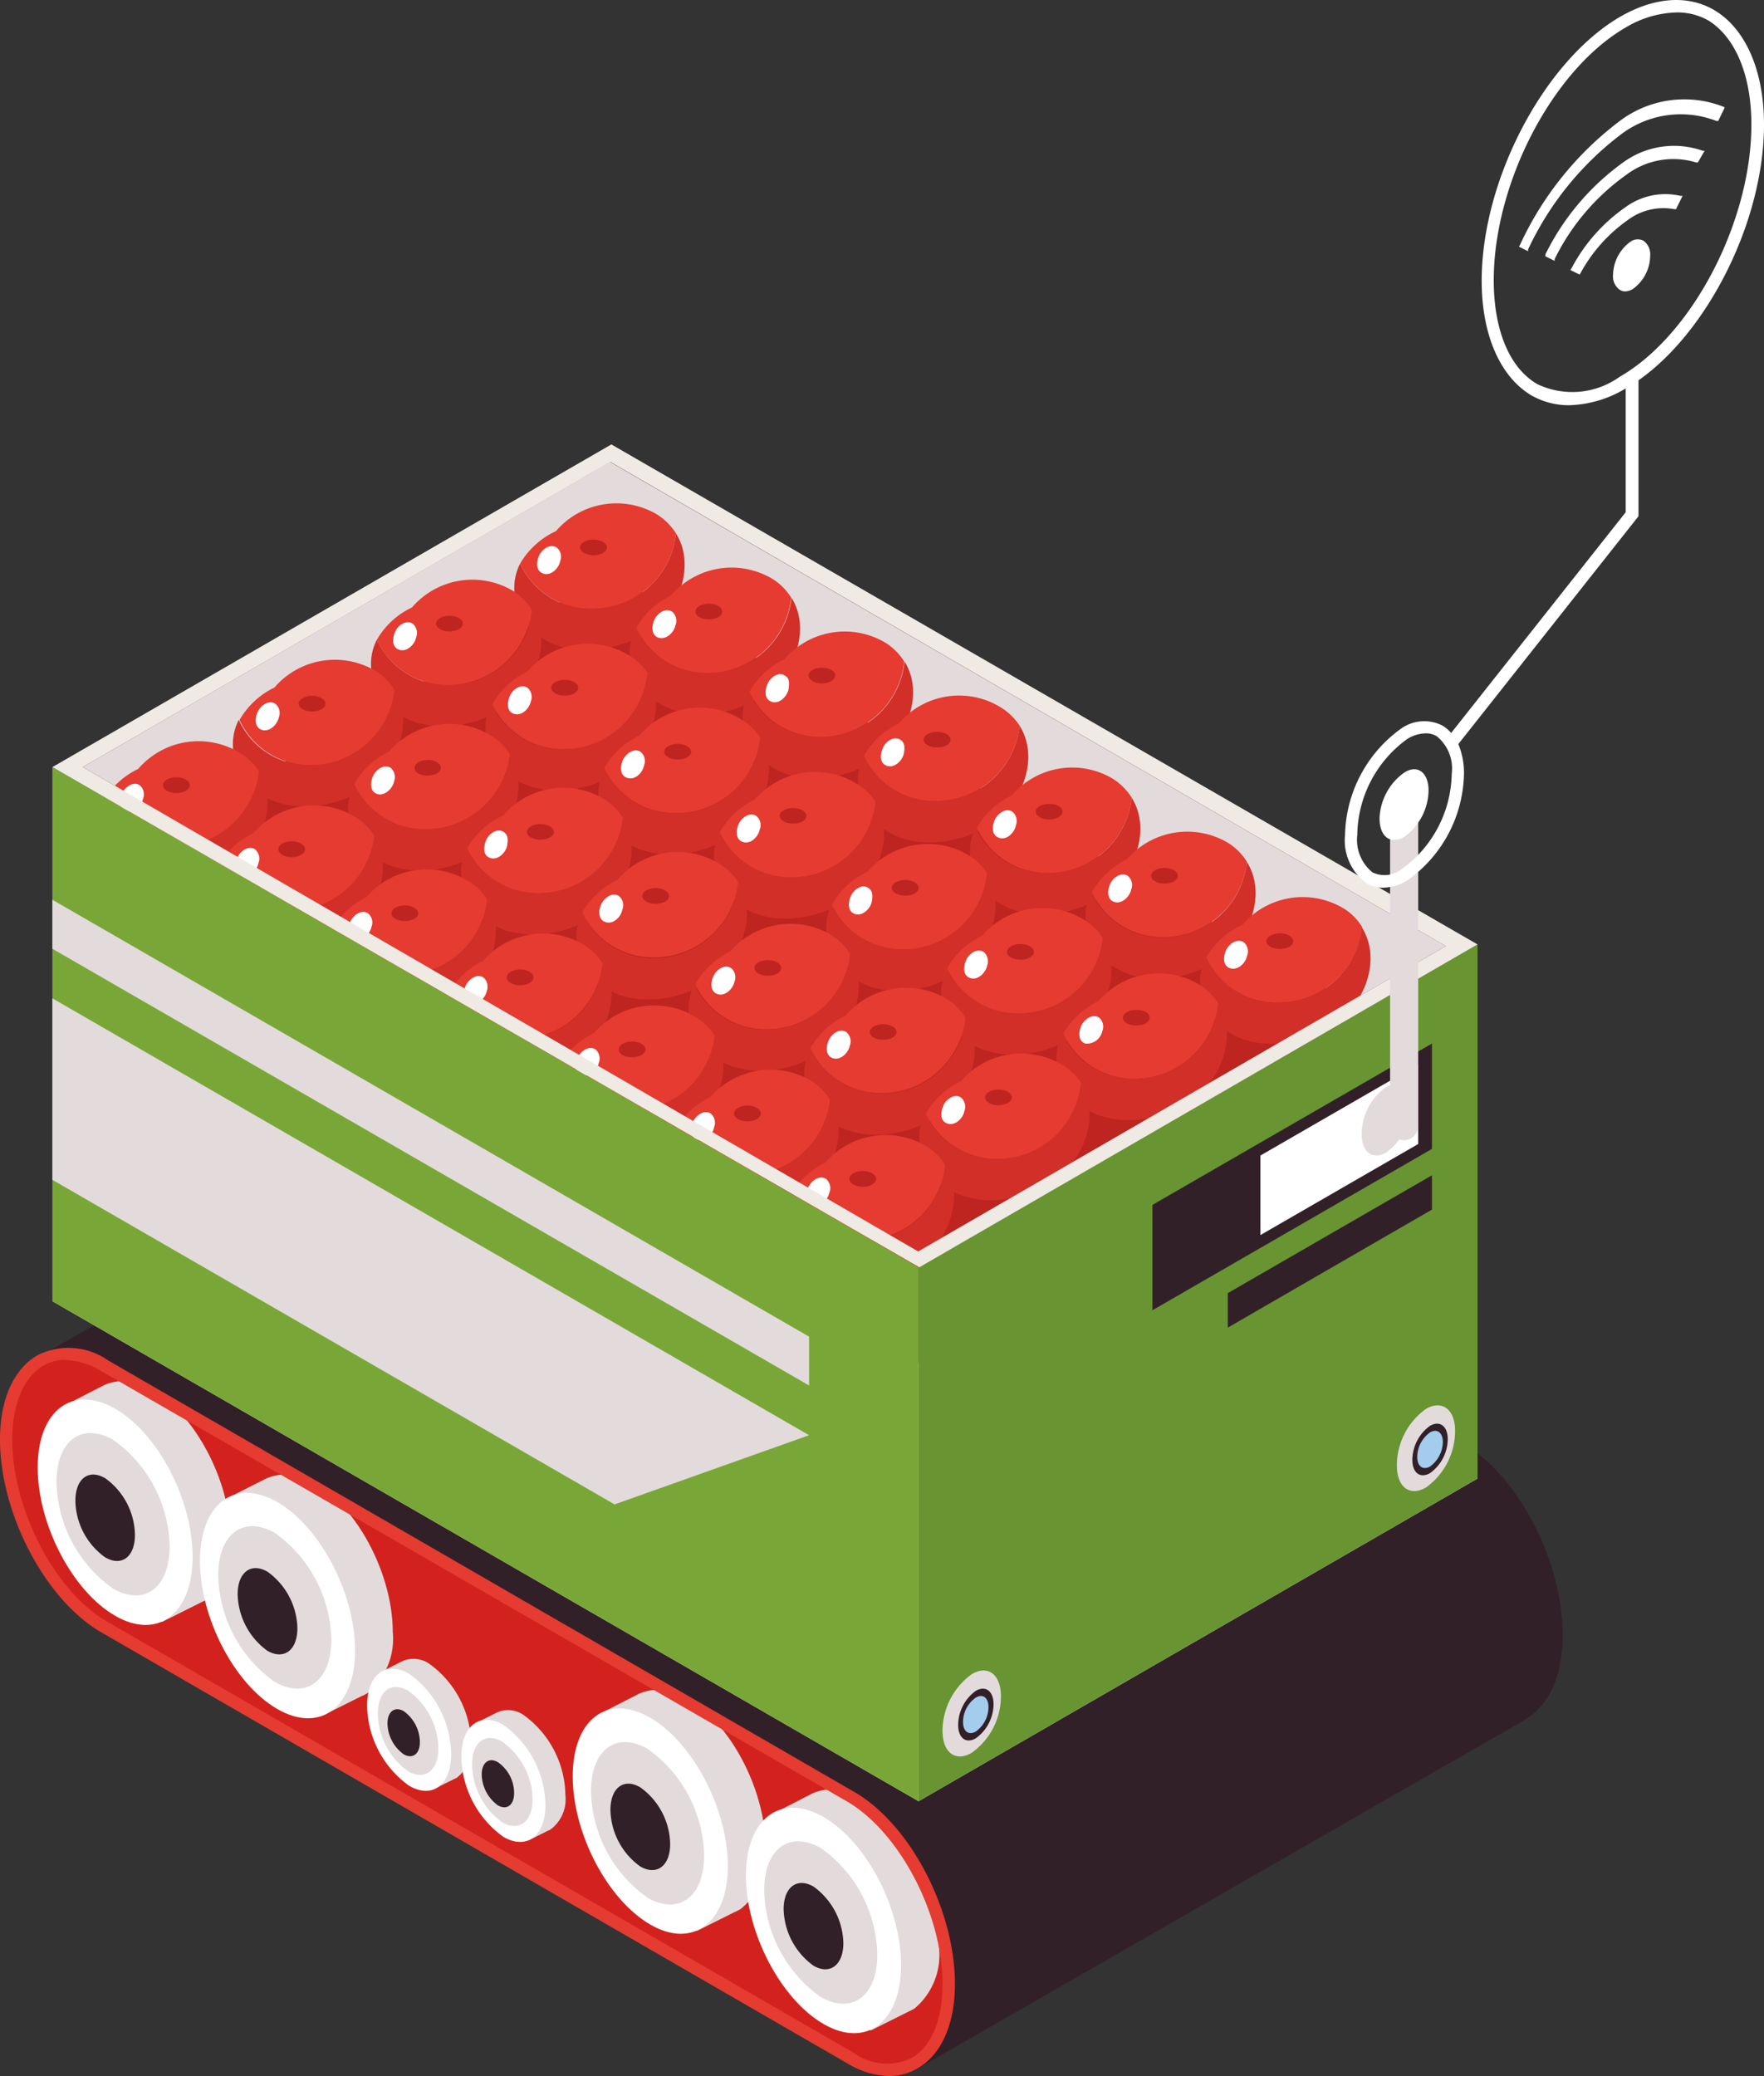 <svg xmlns="http://www.w3.org/2000/svg" viewBox="0 0 93.6 110.15"><rect x="0" y="0" width="93.6" height="110.15" fill="#333333" stroke="none"/><defs><style>.cls-1{fill:#322029;}.cls-2{fill:#d3221d;}.cls-3{fill:#efeae4;}.cls-4{fill:#e3dbdb;}.cls-5,.cls-7{fill:#be2420;}.cls-6{fill:#e53b31;}.cls-7{opacity:0.5;}.cls-8{fill:#fff;}.cls-9{fill:#79a737;}.cls-10{fill:#689432;}.cls-11{fill:#a3cced;}</style></defs><g id="レイヤー_2" data-name="レイヤー 2"><g id="内容"><polygon class="cls-1" points="80.95 91.23 48.7 109.75 1.37 72.37 33.73 54.02 80.95 91.23"/><path class="cls-2" d="M5.52,86.32,45.14,109.2c2.86,1.66,5.2-.11,5.2-3.93h0c0-3.81-2.34-8.28-5.2-9.93L5.52,72.45C2.67,70.8.33,72.57.33,76.38h0C.33,80.2,2.67,84.67,5.52,86.32Z"/><path class="cls-1" d="M37.78,67.8,77.4,90.69c2.85,1.65,5.19-.12,5.19-3.93h0c0-3.82-2.34-8.29-5.19-9.94L37.78,53.93c-2.86-1.65-5.2.12-5.2,3.93h0C32.58,61.68,34.92,66.15,37.78,67.8Z"/><path class="cls-1" d="M79.45,91.63A4.48,4.48,0,0,1,77.23,91L37.62,68.08c-3-1.71-5.37-6.29-5.37-10.22,0-2.12.72-3.75,2-4.48a3.66,3.66,0,0,1,3.72.27L77.56,76.54c3,1.71,5.36,6.29,5.36,10.22,0,2.12-.72,3.75-2,4.47A2.88,2.88,0,0,1,79.45,91.63Zm-43.72-38a2.36,2.36,0,0,0-1.18.31c-1,.6-1.64,2-1.64,3.91,0,3.72,2.26,8,5,9.65L77.56,90.4a3,3,0,0,0,3.07.27c1-.6,1.64-2,1.64-3.91,0-3.72-2.26-8.05-5-9.65L37.62,54.22A3.88,3.88,0,0,0,35.73,53.64Z"/><polygon class="cls-3" points="48.74 95.57 78.4 78.45 32.44 51.92 2.78 69.04 48.74 95.57"/><polygon class="cls-4" points="32.37 24.51 4.39 40.7 48.74 66.4 76.72 50.2 32.37 24.51"/><polygon class="cls-5" points="32.37 30.42 4.39 46.62 48.74 72.31 76.72 56.12 32.37 30.42"/><path class="cls-6" d="M31.47,32.3a4.47,4.47,0,0,0,4.4-4,3.29,3.29,0,0,0-1-1,4.23,4.23,0,0,0-5.37.88A4.29,4.29,0,0,0,27.6,29.9,4.12,4.12,0,0,0,31.47,32.3Z"/><path class="cls-6" d="M27.6,32.47c1.23,2.63,4.86,2.42,6.91.93,1.6-1.17,2.37-3.47,1.36-5.09a4.47,4.47,0,0,1-4.4,4,4.12,4.12,0,0,1-3.87-2.4A2.8,2.8,0,0,0,27.6,32.47Z"/><path class="cls-7" d="M27.6,32.47c1.23,2.63,4.86,2.42,6.91.93,1.6-1.17,2.37-3.47,1.36-5.09a4.47,4.47,0,0,1-4.4,4,4.12,4.12,0,0,1-3.87-2.4A2.8,2.8,0,0,0,27.6,32.47Z"/><path class="cls-5" d="M32.2,29.05c0,.23-.32.41-.71.41s-.71-.18-.71-.41.32-.42.71-.42S32.2,28.82,32.2,29.05Z"/><path class="cls-8" d="M29.55,29.06c-.34-.24-.76.07-.92.37s-.24.85.19,1,.84-.3.9-.65A.63.63,0,0,0,29.55,29.06Z"/><path class="cls-6" d="M23.83,36.35a4.48,4.48,0,0,0,4.39-4,3.11,3.11,0,0,0-1-1,4.22,4.22,0,0,0-5.36.88A4.24,4.24,0,0,0,20,33.94,4.12,4.12,0,0,0,23.83,36.35Z"/><path class="cls-6" d="M20,36.51c1.23,2.64,4.86,2.42,6.9.93,1.6-1.17,2.38-3.47,1.36-5.08a4.48,4.48,0,0,1-4.39,4A4.12,4.12,0,0,1,20,33.94,2.8,2.8,0,0,0,20,36.51Z"/><path class="cls-7" d="M20,36.51c1.23,2.64,4.86,2.42,6.9.93,1.6-1.17,2.38-3.47,1.36-5.08a4.48,4.48,0,0,1-4.39,4A4.12,4.12,0,0,1,20,33.94,2.8,2.8,0,0,0,20,36.51Z"/><path class="cls-5" d="M24.56,33.09c0,.23-.32.41-.71.41s-.71-.18-.71-.41.31-.42.71-.42S24.56,32.86,24.56,33.09Z"/><path class="cls-8" d="M21.91,33.1c-.34-.24-.77.07-.92.37s-.25.85.18,1,.84-.29.91-.65A.65.65,0,0,0,21.91,33.1Z"/><path class="cls-6" d="M16.54,40.6a4.47,4.47,0,0,0,4.39-4,3.08,3.08,0,0,0-1-1,4.23,4.23,0,0,0-5.37.88,4.29,4.29,0,0,0-1.85,1.72A4.12,4.12,0,0,0,16.54,40.6Z"/><path class="cls-6" d="M12.67,40.76c1.23,2.64,4.86,2.42,6.9.93,1.61-1.17,2.38-3.47,1.36-5.08a4.47,4.47,0,0,1-4.39,4,4.12,4.12,0,0,1-3.87-2.41A2.8,2.8,0,0,0,12.67,40.76Z"/><path class="cls-7" d="M12.67,40.76c1.23,2.64,4.86,2.42,6.9.93,1.61-1.17,2.38-3.47,1.36-5.08a4.47,4.47,0,0,1-4.39,4,4.12,4.12,0,0,1-3.87-2.41A2.8,2.8,0,0,0,12.67,40.76Z"/><path class="cls-5" d="M17.27,37.34c0,.23-.32.41-.71.41s-.71-.18-.71-.41.32-.42.71-.42S17.27,37.11,17.27,37.34Z"/><path class="cls-8" d="M14.62,37.35c-.34-.24-.76.07-.92.37s-.24.85.18,1,.84-.29.91-.65A.63.63,0,0,0,14.62,37.35Z"/><path class="cls-6" d="M9.34,44.92a4.47,4.47,0,0,0,4.4-4,3.21,3.21,0,0,0-1.05-1,4.22,4.22,0,0,0-5.36.88,4.23,4.23,0,0,0-1.86,1.73A4.14,4.14,0,0,0,9.34,44.92Z"/><path class="cls-6" d="M5.47,45.08c1.23,2.64,4.87,2.42,6.91.93,1.6-1.17,2.37-3.47,1.36-5.08a4.47,4.47,0,0,1-4.4,4,4.14,4.14,0,0,1-3.87-2.4A2.78,2.78,0,0,0,5.47,45.08Z"/><path class="cls-7" d="M5.47,45.08c1.23,2.64,4.87,2.42,6.91.93,1.6-1.17,2.37-3.47,1.36-5.08a4.47,4.47,0,0,1-4.4,4,4.14,4.14,0,0,1-3.87-2.4A2.78,2.78,0,0,0,5.47,45.08Z"/><path class="cls-5" d="M10.07,41.66c0,.23-.31.42-.71.42s-.71-.19-.71-.42.32-.42.71-.42S10.07,41.43,10.07,41.66Z"/><path class="cls-8" d="M7.42,41.67c-.33-.24-.76.08-.92.37s-.24.85.19,1a.84.84,0,0,0,.9-.66A.63.63,0,0,0,7.42,41.67Z"/><path class="cls-6" d="M37.59,35.71a4.47,4.47,0,0,0,4.39-4,3.08,3.08,0,0,0-1-1,4.23,4.23,0,0,0-5.37.88,4.29,4.29,0,0,0-1.85,1.72A4.12,4.12,0,0,0,37.59,35.71Z"/><path class="cls-6" d="M33.72,35.87c1.23,2.64,4.86,2.42,6.9.93C42.23,35.63,43,33.33,42,31.72a4.47,4.47,0,0,1-4.39,4,4.12,4.12,0,0,1-3.87-2.41A2.8,2.8,0,0,0,33.72,35.87Z"/><path class="cls-7" d="M33.72,35.87c1.23,2.64,4.86,2.42,6.9.93C42.23,35.63,43,33.33,42,31.72a4.47,4.47,0,0,1-4.39,4,4.12,4.12,0,0,1-3.87-2.41A2.8,2.8,0,0,0,33.72,35.87Z"/><path class="cls-5" d="M38.32,32.45c0,.23-.32.41-.71.41s-.71-.18-.71-.41.32-.42.71-.42S38.32,32.22,38.32,32.45Z"/><path class="cls-8" d="M35.67,32.46c-.34-.24-.76.07-.92.37s-.24.85.18,1,.84-.29.91-.65A.63.63,0,0,0,35.67,32.46Z"/><path class="cls-6" d="M30,39.75a4.48,4.48,0,0,0,4.39-4,3.11,3.11,0,0,0-1.05-1,4.21,4.21,0,0,0-5.36.88,4.15,4.15,0,0,0-1.85,1.73A4.12,4.12,0,0,0,30,39.75Z"/><path class="cls-6" d="M26.07,39.91c1.24,2.64,4.87,2.42,6.91.93,1.6-1.17,2.38-3.47,1.36-5.08a4.48,4.48,0,0,1-4.39,4,4.12,4.12,0,0,1-3.87-2.4A2.75,2.75,0,0,0,26.07,39.91Z"/><path class="cls-7" d="M26.07,39.91c1.24,2.64,4.87,2.42,6.91.93,1.6-1.17,2.38-3.47,1.36-5.08a4.48,4.48,0,0,1-4.39,4,4.12,4.12,0,0,1-3.87-2.4A2.75,2.75,0,0,0,26.07,39.91Z"/><path class="cls-5" d="M30.68,36.49c0,.23-.32.42-.71.42s-.72-.19-.72-.42.32-.42.72-.42S30.68,36.26,30.68,36.49Z"/><path class="cls-8" d="M28,36.5c-.34-.24-.77.07-.92.37s-.25.85.18,1,.84-.3.91-.66A.65.65,0,0,0,28,36.5Z"/><path class="cls-6" d="M22.66,44a4.48,4.48,0,0,0,4.39-4A3,3,0,0,0,26,39a4.22,4.22,0,0,0-5.36.88,4.24,4.24,0,0,0-1.85,1.72A4.12,4.12,0,0,0,22.66,44Z"/><path class="cls-6" d="M18.79,44.16c1.23,2.64,4.86,2.42,6.9.93,1.6-1.17,2.38-3.47,1.36-5.08a4.48,4.48,0,0,1-4.39,4,4.12,4.12,0,0,1-3.87-2.41A2.8,2.8,0,0,0,18.79,44.16Z"/><path class="cls-7" d="M18.79,44.16c1.23,2.64,4.86,2.42,6.9.93,1.6-1.17,2.38-3.47,1.36-5.08a4.48,4.48,0,0,1-4.39,4,4.12,4.12,0,0,1-3.87-2.41A2.8,2.8,0,0,0,18.79,44.16Z"/><path class="cls-5" d="M23.39,40.74c0,.23-.32.41-.71.41S22,41,22,40.74s.32-.42.71-.42S23.39,40.51,23.39,40.74Z"/><path class="cls-8" d="M20.74,40.75c-.34-.24-.76.07-.92.37s-.24.85.18,1,.84-.3.91-.66A.65.65,0,0,0,20.74,40.75Z"/><path class="cls-6" d="M15.46,48.32a4.47,4.47,0,0,0,4.4-4,3.31,3.31,0,0,0-1.05-1,4.24,4.24,0,0,0-5.36.88,4.23,4.23,0,0,0-1.86,1.73A4.12,4.12,0,0,0,15.46,48.32Z"/><path class="cls-6" d="M11.59,48.48c1.23,2.64,4.87,2.42,6.91.93,1.6-1.17,2.37-3.46,1.36-5.08a4.47,4.47,0,0,1-4.4,4,4.12,4.12,0,0,1-3.87-2.4A2.78,2.78,0,0,0,11.59,48.48Z"/><path class="cls-7" d="M11.59,48.48c1.23,2.64,4.87,2.42,6.91.93,1.6-1.17,2.37-3.46,1.36-5.08a4.47,4.47,0,0,1-4.4,4,4.12,4.12,0,0,1-3.87-2.4A2.78,2.78,0,0,0,11.59,48.48Z"/><path class="cls-5" d="M16.19,45.06c0,.23-.32.42-.71.42s-.71-.19-.71-.42.32-.42.71-.42S16.19,44.83,16.19,45.06Z"/><path class="cls-8" d="M13.54,45.07c-.34-.24-.76.08-.92.38s-.24.84.19,1,.84-.3.9-.65A.64.64,0,0,0,13.54,45.07Z"/><path class="cls-6" d="M43.59,39.1a4.47,4.47,0,0,0,4.39-4,3.19,3.19,0,0,0-1-1,4.22,4.22,0,0,0-5.36.88,4.19,4.19,0,0,0-1.85,1.72A4.11,4.11,0,0,0,43.59,39.1Z"/><path class="cls-6" d="M39.71,39.26c1.24,2.64,4.87,2.43,6.91.94C48.22,39,49,36.73,48,35.11a4.47,4.47,0,0,1-4.39,4,4.11,4.11,0,0,1-3.87-2.4A2.77,2.77,0,0,0,39.71,39.26Z"/><path class="cls-7" d="M39.71,39.26c1.24,2.64,4.87,2.43,6.91.94C48.22,39,49,36.73,48,35.11a4.47,4.47,0,0,1-4.39,4,4.11,4.11,0,0,1-3.87-2.4A2.77,2.77,0,0,0,39.71,39.26Z"/><path class="cls-5" d="M44.32,35.84c0,.23-.32.42-.71.42s-.71-.19-.71-.42.31-.41.71-.41S44.32,35.61,44.32,35.84Z"/><path class="cls-8" d="M41.67,35.86c-.34-.25-.77.07-.92.37s-.25.84.18,1,.84-.3.91-.65C41.87,36.36,41.93,36,41.67,35.86Z"/><path class="cls-6" d="M35.94,43.14a4.46,4.46,0,0,0,4.4-4,3.21,3.21,0,0,0-1.05-1,4.21,4.21,0,0,0-5.36.88,4.27,4.27,0,0,0-1.86,1.72A4.1,4.1,0,0,0,35.94,43.14Z"/><path class="cls-6" d="M32.07,43.31c1.23,2.64,4.87,2.42,6.91.93,1.6-1.17,2.37-3.47,1.36-5.08a4.46,4.46,0,0,1-4.4,4,4.1,4.1,0,0,1-3.87-2.4A2.8,2.8,0,0,0,32.07,43.31Z"/><path class="cls-7" d="M32.07,43.31c1.23,2.64,4.87,2.42,6.91.93,1.6-1.17,2.37-3.47,1.36-5.08a4.46,4.46,0,0,1-4.4,4,4.1,4.1,0,0,1-3.87-2.4A2.8,2.8,0,0,0,32.07,43.31Z"/><path class="cls-5" d="M36.67,39.89c0,.23-.32.41-.71.41s-.71-.18-.71-.41.32-.42.71-.42S36.67,39.66,36.67,39.89Z"/><path class="cls-8" d="M34,39.9c-.33-.24-.76.07-.92.37s-.24.85.19,1,.84-.29.9-.65A.63.63,0,0,0,34,39.9Z"/><path class="cls-6" d="M28.66,47.39a4.47,4.47,0,0,0,4.39-4,3.19,3.19,0,0,0-1-1,4.21,4.21,0,0,0-5.36.88A4.19,4.19,0,0,0,24.79,45,4.1,4.1,0,0,0,28.66,47.39Z"/><path class="cls-6" d="M24.78,47.56c1.24,2.63,4.87,2.42,6.91.93,1.6-1.17,2.38-3.47,1.36-5.09a4.47,4.47,0,0,1-4.39,4A4.1,4.1,0,0,1,24.79,45,2.77,2.77,0,0,0,24.78,47.56Z"/><path class="cls-7" d="M24.78,47.56c1.24,2.63,4.87,2.42,6.91.93,1.6-1.17,2.38-3.47,1.36-5.09a4.47,4.47,0,0,1-4.39,4A4.1,4.1,0,0,1,24.79,45,2.77,2.77,0,0,0,24.78,47.56Z"/><path class="cls-5" d="M29.39,44.14c0,.23-.32.41-.72.41s-.71-.18-.71-.41.32-.42.71-.42S29.39,43.91,29.39,44.14Z"/><path class="cls-8" d="M26.74,44.15c-.34-.24-.77.07-.92.37s-.25.85.18,1,.84-.3.91-.65C26.94,44.65,27,44.33,26.74,44.15Z"/><path class="cls-6" d="M21.46,51.72a4.47,4.47,0,0,0,4.39-4,3,3,0,0,0-1.05-1,4.22,4.22,0,0,0-5.36.88,4.26,4.26,0,0,0-1.85,1.73A4.13,4.13,0,0,0,21.46,51.72Z"/><path class="cls-6" d="M17.59,51.88c1.23,2.64,4.86,2.42,6.9.93,1.61-1.17,2.38-3.47,1.36-5.08a4.47,4.47,0,0,1-4.39,4,4.13,4.13,0,0,1-3.87-2.4A2.78,2.78,0,0,0,17.59,51.88Z"/><path class="cls-7" d="M17.59,51.88c1.23,2.64,4.86,2.42,6.9.93,1.61-1.17,2.38-3.47,1.36-5.08a4.47,4.47,0,0,1-4.39,4,4.13,4.13,0,0,1-3.87-2.4A2.78,2.78,0,0,0,17.59,51.88Z"/><path class="cls-5" d="M22.19,48.46c0,.23-.32.41-.71.41s-.71-.18-.71-.41.32-.42.71-.42S22.19,48.23,22.19,48.46Z"/><path class="cls-8" d="M19.54,48.47c-.34-.24-.76.07-.92.37s-.24.85.18,1,.84-.3.91-.66A.63.63,0,0,0,19.54,48.47Z"/><path class="cls-6" d="M49.71,42.5a4.47,4.47,0,0,0,4.39-4,3.19,3.19,0,0,0-1.05-1,4.21,4.21,0,0,0-5.36.88,4.19,4.19,0,0,0-1.85,1.72A4.1,4.1,0,0,0,49.71,42.5Z"/><path class="cls-6" d="M45.83,42.67c1.24,2.63,4.87,2.42,6.91.93,1.6-1.17,2.38-3.47,1.36-5.09a4.47,4.47,0,0,1-4.39,4,4.1,4.1,0,0,1-3.87-2.4A2.77,2.77,0,0,0,45.83,42.67Z"/><path class="cls-7" d="M45.83,42.67c1.24,2.63,4.87,2.42,6.91.93,1.6-1.17,2.38-3.47,1.36-5.09a4.47,4.47,0,0,1-4.39,4,4.1,4.1,0,0,1-3.87-2.4A2.77,2.77,0,0,0,45.83,42.67Z"/><path class="cls-5" d="M50.44,39.25c0,.23-.32.41-.72.41s-.71-.18-.71-.41.32-.42.71-.42S50.44,39,50.44,39.25Z"/><path class="cls-8" d="M47.79,39.26c-.34-.24-.77.07-.92.37s-.25.85.18,1,.84-.3.91-.65C48,39.76,48.05,39.44,47.79,39.26Z"/><path class="cls-6" d="M42.06,46.55a4.48,4.48,0,0,0,4.4-4,3.21,3.21,0,0,0-1.05-1,4.23,4.23,0,0,0-5.37.88,4.29,4.29,0,0,0-1.85,1.72A4.12,4.12,0,0,0,42.06,46.55Z"/><path class="cls-6" d="M38.19,46.71c1.23,2.64,4.86,2.42,6.9.93,1.61-1.17,2.38-3.47,1.37-5.08a4.48,4.48,0,0,1-4.4,4,4.12,4.12,0,0,1-3.87-2.41A2.8,2.8,0,0,0,38.19,46.71Z"/><path class="cls-7" d="M38.19,46.71c1.23,2.64,4.86,2.42,6.9.93,1.61-1.17,2.38-3.47,1.37-5.08a4.48,4.48,0,0,1-4.4,4,4.12,4.12,0,0,1-3.87-2.41A2.8,2.8,0,0,0,38.19,46.71Z"/><path class="cls-5" d="M42.79,43.29c0,.23-.32.41-.71.41s-.71-.18-.71-.41.32-.42.71-.42S42.79,43.06,42.79,43.29Z"/><path class="cls-8" d="M40.14,43.3c-.34-.24-.76.07-.92.37s-.24.85.19,1,.83-.29.9-.65A.63.63,0,0,0,40.14,43.3Z"/><path class="cls-6" d="M34.77,50.8a4.48,4.48,0,0,0,4.4-4,3.21,3.21,0,0,0-1.05-1,4.21,4.21,0,0,0-5.36.88,4.27,4.27,0,0,0-1.86,1.72A4.13,4.13,0,0,0,34.77,50.8Z"/><path class="cls-6" d="M30.9,51c1.23,2.64,4.87,2.42,6.91.93,1.6-1.17,2.37-3.47,1.36-5.08a4.48,4.48,0,0,1-4.4,4,4.13,4.13,0,0,1-3.87-2.41A2.8,2.8,0,0,0,30.9,51Z"/><path class="cls-7" d="M30.9,51c1.23,2.64,4.87,2.42,6.91.93,1.6-1.17,2.37-3.47,1.36-5.08a4.48,4.48,0,0,1-4.4,4,4.13,4.13,0,0,1-3.87-2.41A2.8,2.8,0,0,0,30.9,51Z"/><path class="cls-5" d="M35.5,47.54c0,.23-.31.41-.71.41s-.71-.18-.71-.41.32-.42.71-.42S35.5,47.31,35.5,47.54Z"/><path class="cls-8" d="M32.85,47.55c-.33-.24-.76.07-.92.37s-.24.85.19,1,.84-.29.9-.65A.63.63,0,0,0,32.85,47.55Z"/><path class="cls-6" d="M27.58,55.12a4.47,4.47,0,0,0,4.39-4,3,3,0,0,0-1-1,4.23,4.23,0,0,0-5.36.88,4.2,4.2,0,0,0-1.85,1.73A4.13,4.13,0,0,0,27.58,55.12Z"/><path class="cls-6" d="M23.71,55.28c1.23,2.64,4.86,2.42,6.9.93C32.21,55,33,52.74,32,51.13a4.47,4.47,0,0,1-4.39,4,4.13,4.13,0,0,1-3.87-2.4A2.78,2.78,0,0,0,23.71,55.28Z"/><path class="cls-7" d="M23.71,55.28c1.23,2.64,4.86,2.42,6.9.93C32.21,55,33,52.74,32,51.13a4.47,4.47,0,0,1-4.39,4,4.13,4.13,0,0,1-3.87-2.4A2.78,2.78,0,0,0,23.71,55.28Z"/><path class="cls-5" d="M28.31,51.86c0,.23-.32.42-.71.42s-.71-.19-.71-.42.31-.42.71-.42S28.31,51.63,28.31,51.86Z"/><path class="cls-8" d="M25.66,51.87c-.34-.24-.76.08-.92.37s-.24.85.18,1,.84-.3.91-.66A.65.65,0,0,0,25.66,51.87Z"/><path class="cls-6" d="M55.65,46.32a4.47,4.47,0,0,0,4.4-4,3.29,3.29,0,0,0-1-1,4.21,4.21,0,0,0-5.36.88,4.27,4.27,0,0,0-1.86,1.72A4.12,4.12,0,0,0,55.65,46.32Z"/><path class="cls-6" d="M51.78,46.48c1.23,2.64,4.86,2.43,6.91.94,1.6-1.17,2.37-3.47,1.36-5.09a4.47,4.47,0,0,1-4.4,4,4.12,4.12,0,0,1-3.87-2.4A2.78,2.78,0,0,0,51.78,46.48Z"/><path class="cls-7" d="M51.78,46.48c1.23,2.64,4.86,2.43,6.91.94,1.6-1.17,2.37-3.47,1.36-5.09a4.47,4.47,0,0,1-4.4,4,4.12,4.12,0,0,1-3.87-2.4A2.78,2.78,0,0,0,51.78,46.48Z"/><path class="cls-5" d="M56.38,43.06c0,.23-.32.42-.71.42s-.71-.19-.71-.42.32-.41.71-.41S56.38,42.83,56.38,43.06Z"/><path class="cls-8" d="M53.73,43.08c-.34-.25-.76.07-.92.37s-.24.84.19,1,.84-.3.9-.65A.63.63,0,0,0,53.73,43.08Z"/><path class="cls-6" d="M48,50.37a4.48,4.48,0,0,0,4.39-4,3,3,0,0,0-1-1,4.22,4.22,0,0,0-5.36.88A4.24,4.24,0,0,0,44.14,48,4.12,4.12,0,0,0,48,50.37Z"/><path class="cls-6" d="M44.14,50.53C45.37,53.17,49,53,51,51.46c1.6-1.17,2.38-3.47,1.36-5.08a4.48,4.48,0,0,1-4.39,4A4.12,4.12,0,0,1,44.14,48,2.8,2.8,0,0,0,44.14,50.53Z"/><path class="cls-7" d="M44.14,50.53C45.37,53.17,49,53,51,51.46c1.6-1.17,2.38-3.47,1.36-5.08a4.48,4.48,0,0,1-4.39,4A4.12,4.12,0,0,1,44.14,48,2.8,2.8,0,0,0,44.14,50.53Z"/><path class="cls-5" d="M48.74,47.11c0,.23-.32.41-.71.41s-.71-.18-.71-.41.31-.42.71-.42S48.74,46.88,48.74,47.11Z"/><path class="cls-8" d="M46.09,47.12c-.34-.24-.77.07-.92.37s-.24.85.18,1,.84-.29.91-.65C46.29,47.62,46.35,47.3,46.09,47.12Z"/><path class="cls-6" d="M40.72,54.61a4.45,4.45,0,0,0,4.39-4,3.08,3.08,0,0,0-1-1,4.23,4.23,0,0,0-5.37.88,4.29,4.29,0,0,0-1.85,1.72A4.09,4.09,0,0,0,40.72,54.61Z"/><path class="cls-6" d="M36.85,54.78c1.23,2.64,4.86,2.42,6.9.93,1.61-1.17,2.38-3.47,1.36-5.08a4.45,4.45,0,0,1-4.39,4,4.09,4.09,0,0,1-3.87-2.4A2.8,2.8,0,0,0,36.85,54.78Z"/><path class="cls-7" d="M36.85,54.78c1.23,2.64,4.86,2.42,6.9.93,1.61-1.17,2.38-3.47,1.36-5.08a4.45,4.45,0,0,1-4.39,4,4.09,4.09,0,0,1-3.87-2.4A2.8,2.8,0,0,0,36.85,54.78Z"/><path class="cls-5" d="M41.45,51.36c0,.23-.32.41-.71.41s-.71-.18-.71-.41.32-.42.71-.42S41.45,51.13,41.45,51.36Z"/><path class="cls-8" d="M38.8,51.37c-.34-.24-.76.07-.92.37s-.24.85.18,1,.84-.29.91-.65A.63.63,0,0,0,38.8,51.37Z"/><path class="cls-6" d="M33.52,58.94a4.48,4.48,0,0,0,4.4-4,3.21,3.21,0,0,0-1.05-1,4.21,4.21,0,0,0-5.36.88,4.23,4.23,0,0,0-1.86,1.73A4.14,4.14,0,0,0,33.52,58.94Z"/><path class="cls-6" d="M29.65,59.1c1.23,2.64,4.87,2.42,6.91.93,1.6-1.17,2.37-3.47,1.36-5.08a4.48,4.48,0,0,1-4.4,4,4.14,4.14,0,0,1-3.87-2.4A2.78,2.78,0,0,0,29.65,59.1Z"/><path class="cls-7" d="M29.65,59.1c1.23,2.64,4.87,2.42,6.91.93,1.6-1.17,2.37-3.47,1.36-5.08a4.48,4.48,0,0,1-4.4,4,4.14,4.14,0,0,1-3.87-2.4A2.78,2.78,0,0,0,29.65,59.1Z"/><path class="cls-5" d="M34.25,55.68c0,.23-.31.42-.71.42s-.71-.19-.71-.42.32-.42.71-.42S34.25,55.45,34.25,55.68Z"/><path class="cls-8" d="M31.61,55.69c-.34-.24-.77.07-.93.37s-.24.85.19,1a.84.84,0,0,0,.9-.66A.64.64,0,0,0,31.61,55.69Z"/><path class="cls-6" d="M61.77,49.72a4.45,4.45,0,0,0,4.39-4,3.08,3.08,0,0,0-1-1,4.23,4.23,0,0,0-5.37.88,4.29,4.29,0,0,0-1.85,1.72A4.09,4.09,0,0,0,61.77,49.72Z"/><path class="cls-6" d="M57.9,49.89c1.23,2.64,4.86,2.42,6.9.93,1.61-1.17,2.38-3.47,1.36-5.08a4.45,4.45,0,0,1-4.39,4,4.09,4.09,0,0,1-3.87-2.4A2.8,2.8,0,0,0,57.9,49.89Z"/><path class="cls-7" d="M57.9,49.89c1.23,2.64,4.86,2.42,6.9.93,1.61-1.17,2.38-3.47,1.36-5.08a4.45,4.45,0,0,1-4.39,4,4.09,4.09,0,0,1-3.87-2.4A2.8,2.8,0,0,0,57.9,49.89Z"/><path class="cls-5" d="M62.5,46.47c0,.23-.32.41-.71.41s-.71-.18-.71-.41.32-.42.71-.42S62.5,46.24,62.5,46.47Z"/><path class="cls-8" d="M59.85,46.48c-.34-.24-.76.07-.92.37s-.24.85.18,1,.84-.29.91-.65A.63.63,0,0,0,59.85,46.48Z"/><path class="cls-6" d="M54.13,53.77a4.48,4.48,0,0,0,4.39-4,3.11,3.11,0,0,0-1.05-1,4.21,4.21,0,0,0-5.36.88,4.19,4.19,0,0,0-1.85,1.72A4.11,4.11,0,0,0,54.13,53.77Z"/><path class="cls-6" d="M50.25,53.93c1.24,2.64,4.87,2.42,6.91.93,1.6-1.17,2.38-3.47,1.36-5.08a4.48,4.48,0,0,1-4.39,4,4.11,4.11,0,0,1-3.87-2.41A2.77,2.77,0,0,0,50.25,53.93Z"/><path class="cls-7" d="M50.25,53.93c1.24,2.64,4.87,2.42,6.91.93,1.6-1.17,2.38-3.47,1.36-5.08a4.48,4.48,0,0,1-4.39,4,4.11,4.11,0,0,1-3.87-2.41A2.77,2.77,0,0,0,50.25,53.93Z"/><path class="cls-5" d="M54.86,50.51c0,.23-.32.41-.71.41s-.72-.18-.72-.41.32-.42.72-.42S54.86,50.28,54.86,50.51Z"/><path class="cls-8" d="M52.21,50.52c-.34-.24-.77.07-.92.37s-.25.85.18,1,.84-.3.91-.66A.65.65,0,0,0,52.21,50.52Z"/><path class="cls-6" d="M46.84,58a4.48,4.48,0,0,0,4.39-4,3,3,0,0,0-1-1,4.22,4.22,0,0,0-5.36.88A4.24,4.24,0,0,0,43,55.61,4.12,4.12,0,0,0,46.84,58Z"/><path class="cls-6" d="M43,58.18c1.23,2.64,4.86,2.42,6.9.93,1.6-1.17,2.38-3.47,1.36-5.08a4.48,4.48,0,0,1-4.39,4A4.12,4.12,0,0,1,43,55.61,2.8,2.8,0,0,0,43,58.18Z"/><path class="cls-7" d="M43,58.18c1.23,2.64,4.86,2.42,6.9.93,1.6-1.17,2.38-3.47,1.36-5.08a4.48,4.48,0,0,1-4.39,4A4.12,4.12,0,0,1,43,55.61,2.8,2.8,0,0,0,43,58.18Z"/><path class="cls-5" d="M47.57,54.76c0,.23-.32.41-.71.41s-.71-.18-.71-.41.32-.42.71-.42S47.57,54.53,47.57,54.76Z"/><path class="cls-8" d="M44.92,54.77c-.34-.24-.76.07-.92.37s-.24.85.18,1,.84-.29.91-.65A.65.65,0,0,0,44.92,54.77Z"/><path class="cls-6" d="M39.64,62.34a4.47,4.47,0,0,0,4.4-4,3.21,3.21,0,0,0-1-1,4.24,4.24,0,0,0-5.36.88,4.23,4.23,0,0,0-1.86,1.73A4.14,4.14,0,0,0,39.64,62.34Z"/><path class="cls-6" d="M35.77,62.5c1.23,2.64,4.87,2.42,6.91.93,1.6-1.17,2.37-3.47,1.36-5.08a4.47,4.47,0,0,1-4.4,4,4.14,4.14,0,0,1-3.87-2.4A2.78,2.78,0,0,0,35.77,62.5Z"/><path class="cls-7" d="M35.77,62.5c1.23,2.64,4.87,2.42,6.91.93,1.6-1.17,2.37-3.47,1.36-5.08a4.47,4.47,0,0,1-4.4,4,4.14,4.14,0,0,1-3.87-2.4A2.78,2.78,0,0,0,35.77,62.5Z"/><path class="cls-5" d="M40.37,59.08c0,.23-.32.42-.71.42s-.71-.19-.71-.42.32-.42.71-.42S40.37,58.85,40.37,59.08Z"/><path class="cls-8" d="M37.72,59.09c-.34-.24-.76.08-.92.37s-.24.85.19,1,.84-.3.9-.65A.64.64,0,0,0,37.72,59.09Z"/><path class="cls-6" d="M67.89,53.19a4.46,4.46,0,0,0,4.39-4,3,3,0,0,0-1-1,4.22,4.22,0,0,0-5.36.88A4.29,4.29,0,0,0,64,50.79,4.09,4.09,0,0,0,67.89,53.19Z"/><path class="cls-6" d="M64,53.36c1.23,2.63,4.86,2.42,6.9.93,1.6-1.17,2.38-3.47,1.36-5.08a4.46,4.46,0,0,1-4.39,4A4.09,4.09,0,0,1,64,50.79,2.8,2.8,0,0,0,64,53.36Z"/><path class="cls-7" d="M64,53.36c1.23,2.63,4.86,2.42,6.9.93,1.6-1.17,2.38-3.47,1.36-5.08a4.46,4.46,0,0,1-4.39,4A4.09,4.09,0,0,1,64,50.79,2.8,2.8,0,0,0,64,53.36Z"/><path class="cls-5" d="M68.62,49.94c0,.23-.32.41-.71.41s-.71-.18-.71-.41.32-.42.71-.42S68.62,49.71,68.62,49.94Z"/><path class="cls-8" d="M66,50c-.34-.24-.76.07-.92.37s-.24.85.18,1,.84-.29.91-.65A.63.63,0,0,0,66,50Z"/><path class="cls-6" d="M60.24,57.24a4.48,4.48,0,0,0,4.4-4,3.11,3.11,0,0,0-1-1,4.21,4.21,0,0,0-5.36.88,4.27,4.27,0,0,0-1.86,1.72A4.13,4.13,0,0,0,60.24,57.24Z"/><path class="cls-6" d="M56.37,57.4c1.24,2.64,4.87,2.42,6.91.93,1.6-1.17,2.38-3.47,1.36-5.08a4.48,4.48,0,0,1-4.4,4,4.13,4.13,0,0,1-3.87-2.41A2.8,2.8,0,0,0,56.37,57.4Z"/><path class="cls-7" d="M56.37,57.4c1.24,2.64,4.87,2.42,6.91.93,1.6-1.17,2.38-3.47,1.36-5.08a4.48,4.48,0,0,1-4.4,4,4.13,4.13,0,0,1-3.87-2.41A2.8,2.8,0,0,0,56.37,57.4Z"/><path class="cls-5" d="M61,54c0,.23-.31.41-.71.41s-.71-.18-.71-.41.32-.42.71-.42S61,53.75,61,54Z"/><path class="cls-8" d="M58.33,54c-.34-.24-.77.07-.93.37s-.24.85.19,1a.84.84,0,0,0,.9-.66A.64.64,0,0,0,58.33,54Z"/><path class="cls-6" d="M53,61.49a4.48,4.48,0,0,0,4.39-4,3.11,3.11,0,0,0-1.05-1,4.22,4.22,0,0,0-5.36.88,4.19,4.19,0,0,0-1.85,1.72A4.12,4.12,0,0,0,53,61.49Z"/><path class="cls-6" d="M49.08,61.65c1.24,2.64,4.87,2.42,6.91.93,1.6-1.17,2.38-3.47,1.36-5.08a4.48,4.48,0,0,1-4.39,4,4.12,4.12,0,0,1-3.87-2.41A2.8,2.8,0,0,0,49.08,61.65Z"/><path class="cls-7" d="M49.08,61.65c1.24,2.64,4.87,2.42,6.91.93,1.6-1.17,2.38-3.47,1.36-5.08a4.48,4.48,0,0,1-4.39,4,4.12,4.12,0,0,1-3.87-2.41A2.8,2.8,0,0,0,49.08,61.65Z"/><path class="cls-5" d="M53.69,58.23c0,.23-.32.41-.71.41s-.71-.18-.71-.41.31-.42.71-.42S53.69,58,53.69,58.23Z"/><path class="cls-8" d="M51,58.24c-.34-.24-.77.07-.92.37s-.25.85.18,1,.84-.29.91-.65A.65.65,0,0,0,51,58.24Z"/><path class="cls-6" d="M45.76,65.81a4.46,4.46,0,0,0,4.39-4,3.08,3.08,0,0,0-1-1,4.25,4.25,0,0,0-5.37.88,4.26,4.26,0,0,0-1.85,1.73A4.13,4.13,0,0,0,45.76,65.81Z"/><path class="cls-6" d="M41.89,66c1.23,2.64,4.86,2.42,6.9.93,1.61-1.17,2.38-3.47,1.36-5.08a4.46,4.46,0,0,1-4.39,4,4.13,4.13,0,0,1-3.87-2.4A2.78,2.78,0,0,0,41.89,66Z"/><path class="cls-7" d="M41.89,66c1.23,2.64,4.86,2.42,6.9.93,1.61-1.17,2.38-3.47,1.36-5.08a4.46,4.46,0,0,1-4.39,4,4.13,4.13,0,0,1-3.87-2.4A2.78,2.78,0,0,0,41.89,66Z"/><path class="cls-5" d="M46.49,62.55c0,.23-.32.42-.71.42s-.71-.19-.71-.42.32-.42.71-.42S46.49,62.32,46.49,62.55Z"/><path class="cls-8" d="M43.84,62.56c-.34-.24-.76.08-.92.37s-.24.85.19,1,.83-.3.9-.66A.63.63,0,0,0,43.84,62.56Z"/><polygon class="cls-9" points="2.78 40.7 2.78 69.04 48.74 95.57 48.74 67.24 2.78 40.7"/><polygon class="cls-4" points="42.93 76.15 2.78 52.97 2.78 62.6 32.61 79.82 42.93 76.15"/><polygon class="cls-4" points="42.93 70.92 2.78 47.74 2.78 50.34 42.93 73.51 42.93 70.92"/><polygon class="cls-10" points="78.4 50.11 48.74 67.24 48.74 95.57 78.4 78.45 78.4 50.11"/><polygon class="cls-1" points="75.98 55.37 61.15 63.93 61.15 69.52 75.98 60.96 75.98 55.37"/><polygon class="cls-8" points="66.88 61.31 66.88 65.53 75.25 60.7 75.25 56.48 66.88 61.31"/><polygon class="cls-1" points="65.15 68.61 65.15 70.44 75.98 64.18 75.98 62.36 65.15 68.61"/><path class="cls-4" d="M53.11,90a3.69,3.69,0,0,1-1.55,3c-.85.5-1.55,0-1.55-1.17a3.74,3.74,0,0,1,1.55-3C52.42,88.32,53.11,88.84,53.11,90Z"/><path class="cls-1" d="M52.72,90.43a2.26,2.26,0,0,1-.94,1.8c-.52.3-.94,0-.94-.72a2.26,2.26,0,0,1,.94-1.8C52.3,89.41,52.72,89.73,52.72,90.43Z"/><path class="cls-11" d="M52.45,90.58a1.61,1.61,0,0,1-.67,1.29c-.38.22-.68,0-.68-.51a1.59,1.59,0,0,1,.68-1.29C52.15,89.85,52.45,90.08,52.45,90.58Z"/><path class="cls-4" d="M77.21,75.92a3.71,3.71,0,0,1-1.54,3c-.86.5-1.55,0-1.55-1.17a3.69,3.69,0,0,1,1.55-3C76.52,74.26,77.21,74.78,77.21,75.92Z"/><path class="cls-1" d="M76.82,76.36a2.25,2.25,0,0,1-.94,1.8c-.52.3-.94,0-.94-.71a2.26,2.26,0,0,1,.94-1.8C76.4,75.35,76.82,75.67,76.82,76.36Z"/><path class="cls-11" d="M76.56,76.52a1.65,1.65,0,0,1-.68,1.29c-.37.21-.68,0-.68-.51A1.62,1.62,0,0,1,75.88,76C76.25,75.79,76.56,76,76.56,76.52Z"/><path class="cls-3" d="M32.44,23.58,2.78,40.7l46,26.54L78.4,50.11ZM4.39,40.7l28-16.19L76.72,50.2l-28,16.2Z"/><path class="cls-4" d="M12.23,81.62c0-3-1.85-6.55-4.12-7.86a2.65,2.65,0,0,0-2.58-.27v0l-1.81.93.44,1.07A6,6,0,0,0,4,76.87c0,3,1.76,6.4,4,7.77l.59,1.42,2-1,.32-.16,0,0h0A3.71,3.71,0,0,0,12.23,81.62Z"/><path class="cls-8" d="M10.22,82.61c0,3-1.84,4.43-4.11,3.12S2,80.89,2,77.86s1.85-4.42,4.12-3.11S10.22,79.58,10.22,82.61Z"/><path class="cls-4" d="M9,82.05c0,2.19-1.33,3.19-3,2.24a7.08,7.08,0,0,1-3-5.66c0-2.18,1.32-3.18,3-2.24A7.1,7.1,0,0,1,9,82.05Z"/><path class="cls-1" d="M7.16,81.44c0,1.16-.7,1.7-1.58,1.19a3.77,3.77,0,0,1-1.58-3c0-1.17.7-1.71,1.58-1.2A3.77,3.77,0,0,1,7.16,81.44Z"/><path class="cls-4" d="M20.84,86.58c0-3-1.84-6.56-4.11-7.87a2.72,2.72,0,0,0-2.59-.27h0l-1.82.92.45,1.07a6.05,6.05,0,0,0-.16,1.4,10,10,0,0,0,4,7.78L17.17,91l2-1a1.91,1.91,0,0,0,.32-.16l0,0h0A3.73,3.73,0,0,0,20.84,86.58Z"/><path class="cls-8" d="M18.84,87.57c0,3-1.84,4.42-4.12,3.11s-4.11-4.83-4.11-7.86,1.84-4.43,4.11-3.12S18.84,84.54,18.84,87.57Z"/><path class="cls-4" d="M17.58,87c0,2.18-1.33,3.18-3,2.24a7.1,7.1,0,0,1-3-5.66c0-2.19,1.33-3.19,3-2.25A7.14,7.14,0,0,1,17.58,87Z"/><path class="cls-1" d="M15.78,86.39c0,1.17-.71,1.7-1.59,1.2a3.81,3.81,0,0,1-1.58-3c0-1.17.71-1.7,1.58-1.2A3.79,3.79,0,0,1,15.78,86.39Z"/><path class="cls-4" d="M25,92.53a5.34,5.34,0,0,0-2.23-4.26,1.47,1.47,0,0,0-1.4-.14h0l-1,.5.24.58a3.52,3.52,0,0,0-.09.76,5.38,5.38,0,0,0,2.16,4.21l.31.76,1.07-.53.17-.08h0A2,2,0,0,0,25,92.53Z"/><path class="cls-8" d="M23.94,93.07c0,1.64-1,2.39-2.23,1.68a5.33,5.33,0,0,1-2.23-4.25c0-1.65,1-2.4,2.23-1.69A5.34,5.34,0,0,1,23.94,93.07Z"/><path class="cls-4" d="M23.26,92.77c0,1.18-.72,1.72-1.61,1.21a3.84,3.84,0,0,1-1.6-3.07c0-1.18.71-1.72,1.6-1.21A3.83,3.83,0,0,1,23.26,92.77Z"/><path class="cls-1" d="M22.28,92.43c0,.63-.38.92-.86.65a2.07,2.07,0,0,1-.86-1.64c0-.63.39-.92.86-.65A2.05,2.05,0,0,1,22.28,92.43Z"/><path class="cls-4" d="M30,95.24A5.34,5.34,0,0,0,27.79,91a1.45,1.45,0,0,0-1.4-.15h0l-1,.5.24.58a3.38,3.38,0,0,0-.08.75,5.36,5.36,0,0,0,2.15,4.21l.32.77,1.06-.53a.56.56,0,0,0,.17-.09h0A2,2,0,0,0,30,95.24Z"/><path class="cls-8" d="M28.94,95.78c0,1.64-1,2.39-2.23,1.68a5.34,5.34,0,0,1-2.23-4.26c0-1.64,1-2.39,2.23-1.68A5.33,5.33,0,0,1,28.94,95.78Z"/><path class="cls-4" d="M28.26,95.47c0,1.18-.72,1.73-1.61,1.22a3.85,3.85,0,0,1-1.6-3.07c0-1.18.71-1.73,1.6-1.21A3.83,3.83,0,0,1,28.26,95.47Z"/><path class="cls-1" d="M27.28,95.14c0,.63-.38.92-.86.65a2.08,2.08,0,0,1-.86-1.64c0-.63.39-.93.86-.65A2,2,0,0,1,27.28,95.14Z"/><path class="cls-4" d="M40.62,98c0-3-1.84-6.55-4.11-7.86a2.7,2.7,0,0,0-2.59-.28h0l-1.82.93.45,1.07a6,6,0,0,0-.16,1.4c0,3,1.77,6.4,4,7.77l.59,1.42,2-1a3.18,3.18,0,0,0,.32-.16l0,0h0A3.68,3.68,0,0,0,40.62,98Z"/><path class="cls-8" d="M38.62,99c0,3-1.85,4.43-4.12,3.11s-4.11-4.83-4.11-7.86,1.84-4.42,4.11-3.11S38.62,96,38.62,99Z"/><path class="cls-4" d="M37.36,98.45c0,2.19-1.33,3.19-3,2.24a7.09,7.09,0,0,1-3-5.66c0-2.18,1.33-3.19,3-2.24A7.1,7.1,0,0,1,37.36,98.45Z"/><path class="cls-1" d="M35.56,97.84c0,1.16-.71,1.7-1.59,1.19a3.79,3.79,0,0,1-1.58-3c0-1.17.71-1.71,1.58-1.2A3.78,3.78,0,0,1,35.56,97.84Z"/><path class="cls-4" d="M49.82,103.28c0-3-1.85-6.55-4.12-7.86a2.65,2.65,0,0,0-2.58-.27v0l-1.81.93.44,1.07a6,6,0,0,0-.15,1.4c0,3,1.76,6.4,4,7.77l.59,1.42,2-1,.32-.16,0,0h0A3.71,3.71,0,0,0,49.82,103.28Z"/><path class="cls-8" d="M47.81,104.27c0,3-1.84,4.43-4.11,3.12s-4.12-4.84-4.12-7.87,1.84-4.42,4.12-3.11S47.81,101.24,47.81,104.27Z"/><path class="cls-4" d="M46.55,103.71c0,2.19-1.32,3.19-3,2.25a7.11,7.11,0,0,1-3-5.67c0-2.18,1.32-3.18,3-2.24A7.09,7.09,0,0,1,46.55,103.71Z"/><path class="cls-1" d="M44.75,103.1c0,1.16-.71,1.7-1.58,1.2a3.81,3.81,0,0,1-1.59-3c0-1.17.71-1.71,1.59-1.2A3.8,3.8,0,0,1,44.75,103.1Z"/><path class="cls-6" d="M47.2,110.15a4.45,4.45,0,0,1-2.22-.66L5.36,86.6C2.41,84.89,0,80.31,0,76.38c0-2.12.72-3.75,2-4.48a3.66,3.66,0,0,1,3.72.27L45.3,95.06c3,1.71,5.37,6.29,5.37,10.21,0,2.13-.72,3.76-2,4.48A2.93,2.93,0,0,1,47.2,110.15Zm-43.73-38a2.39,2.39,0,0,0-1.18.31c-1,.6-1.64,2-1.64,3.91,0,3.72,2.26,8.05,5,9.65L45.3,108.92a3,3,0,0,0,3.07.27c1.05-.6,1.64-2,1.64-3.92,0-3.71-2.26-8-5-9.65L5.36,72.74A3.85,3.85,0,0,0,3.47,72.16Z"/><path class="cls-4" d="M74.85,58.67a3.12,3.12,0,0,1-1.3,2.48c-.72.41-1.3,0-1.3-1a3.09,3.09,0,0,1,1.3-2.48C74.27,57.27,74.85,57.71,74.85,58.67Z"/><path class="cls-4" d="M74.5,60.5h0a.75.75,0,0,1-.74-.75V42.31a.74.74,0,0,1,.74-.74h0a.75.75,0,0,1,.75.74V59.75A.76.76,0,0,1,74.5,60.5Z"/><path class="cls-8" d="M93.6,6.61c0-2.9-1-5.11-2.65-6.08-1.41-.82-3.19-.68-5,.37-4,2.34-7.33,8.61-7.33,14,0,2.89,1,5.11,2.64,6.08a4,4,0,0,0,2,.52,6.09,6.09,0,0,0,3-.89v6.57L77,38.89a1.87,1.87,0,0,0-.46-.39,2.12,2.12,0,0,0-2.17.14,7.12,7.12,0,0,0-3,5.66,2.79,2.79,0,0,0,1.14,2.56,1.71,1.71,0,0,0,.88.24,2.56,2.56,0,0,0,1.29-.39,7.09,7.09,0,0,0,3-5.65,3.94,3.94,0,0,0-.3-1.58l9.56-12.09V20.18C90.65,17.58,93.6,11.69,93.6,6.61ZM74.34,46.14a1.48,1.48,0,0,1-1.51.15,2.22,2.22,0,0,1-.81-2,6.37,6.37,0,0,1,2.65-5.08,1.9,1.9,0,0,1,1-.3,1.09,1.09,0,0,1,.56.15,2.2,2.2,0,0,1,.8,2A6.36,6.36,0,0,1,74.34,46.14ZM85.93,20a4.31,4.31,0,0,1-4.36.38c-1.47-.85-2.31-2.86-2.31-5.51,0-5.17,3.14-11.18,7-13.41A5.48,5.48,0,0,1,89,.66a3.31,3.31,0,0,1,1.67.44C92.09,2,92.93,4,92.93,6.61,92.93,11.77,89.79,17.79,85.93,20Z"/><path class="cls-8" d="M91.49,5.68a5.69,5.69,0,0,0-5.49.7A17.3,17.3,0,0,0,80.65,13l-.05.09.48.24,0-.09a16.32,16.32,0,0,1,5-6.16,5.25,5.25,0,0,1,5-.66l.09,0,.34-.7Z"/><path class="cls-8" d="M86.24,11a9.12,9.12,0,0,0-2.85,3.23l-.06.1.49.24.05-.09a8.29,8.29,0,0,1,2.51-2.81,3.15,3.15,0,0,1,2.47-.57l.08,0,.35-.71-.12,0A3.58,3.58,0,0,0,86.24,11Z"/><path class="cls-8" d="M86.11,8.63A13.15,13.15,0,0,0,82,13.5l0,.1.49.24,0-.09A11.93,11.93,0,0,1,86.26,9.3,4.15,4.15,0,0,1,90,8.62l.09,0L90.45,8l-.1,0A4.58,4.58,0,0,0,86.11,8.63Z"/><path class="cls-8" d="M86.52,12.82a2.23,2.23,0,0,0-.93,1.76.87.87,0,0,0,.36.8.54.54,0,0,0,.28.08.83.83,0,0,0,.4-.12,2.19,2.19,0,0,0,.93-1.77.88.88,0,0,0-.36-.8A.67.67,0,0,0,86.52,12.82Z"/><path class="cls-8" d="M75.8,41.93a3.09,3.09,0,0,1-1.3,2.48c-.71.41-1.3,0-1.3-1A3.12,3.12,0,0,1,74.5,41C75.22,40.53,75.8,41,75.8,41.93Z"/></g></g></svg>